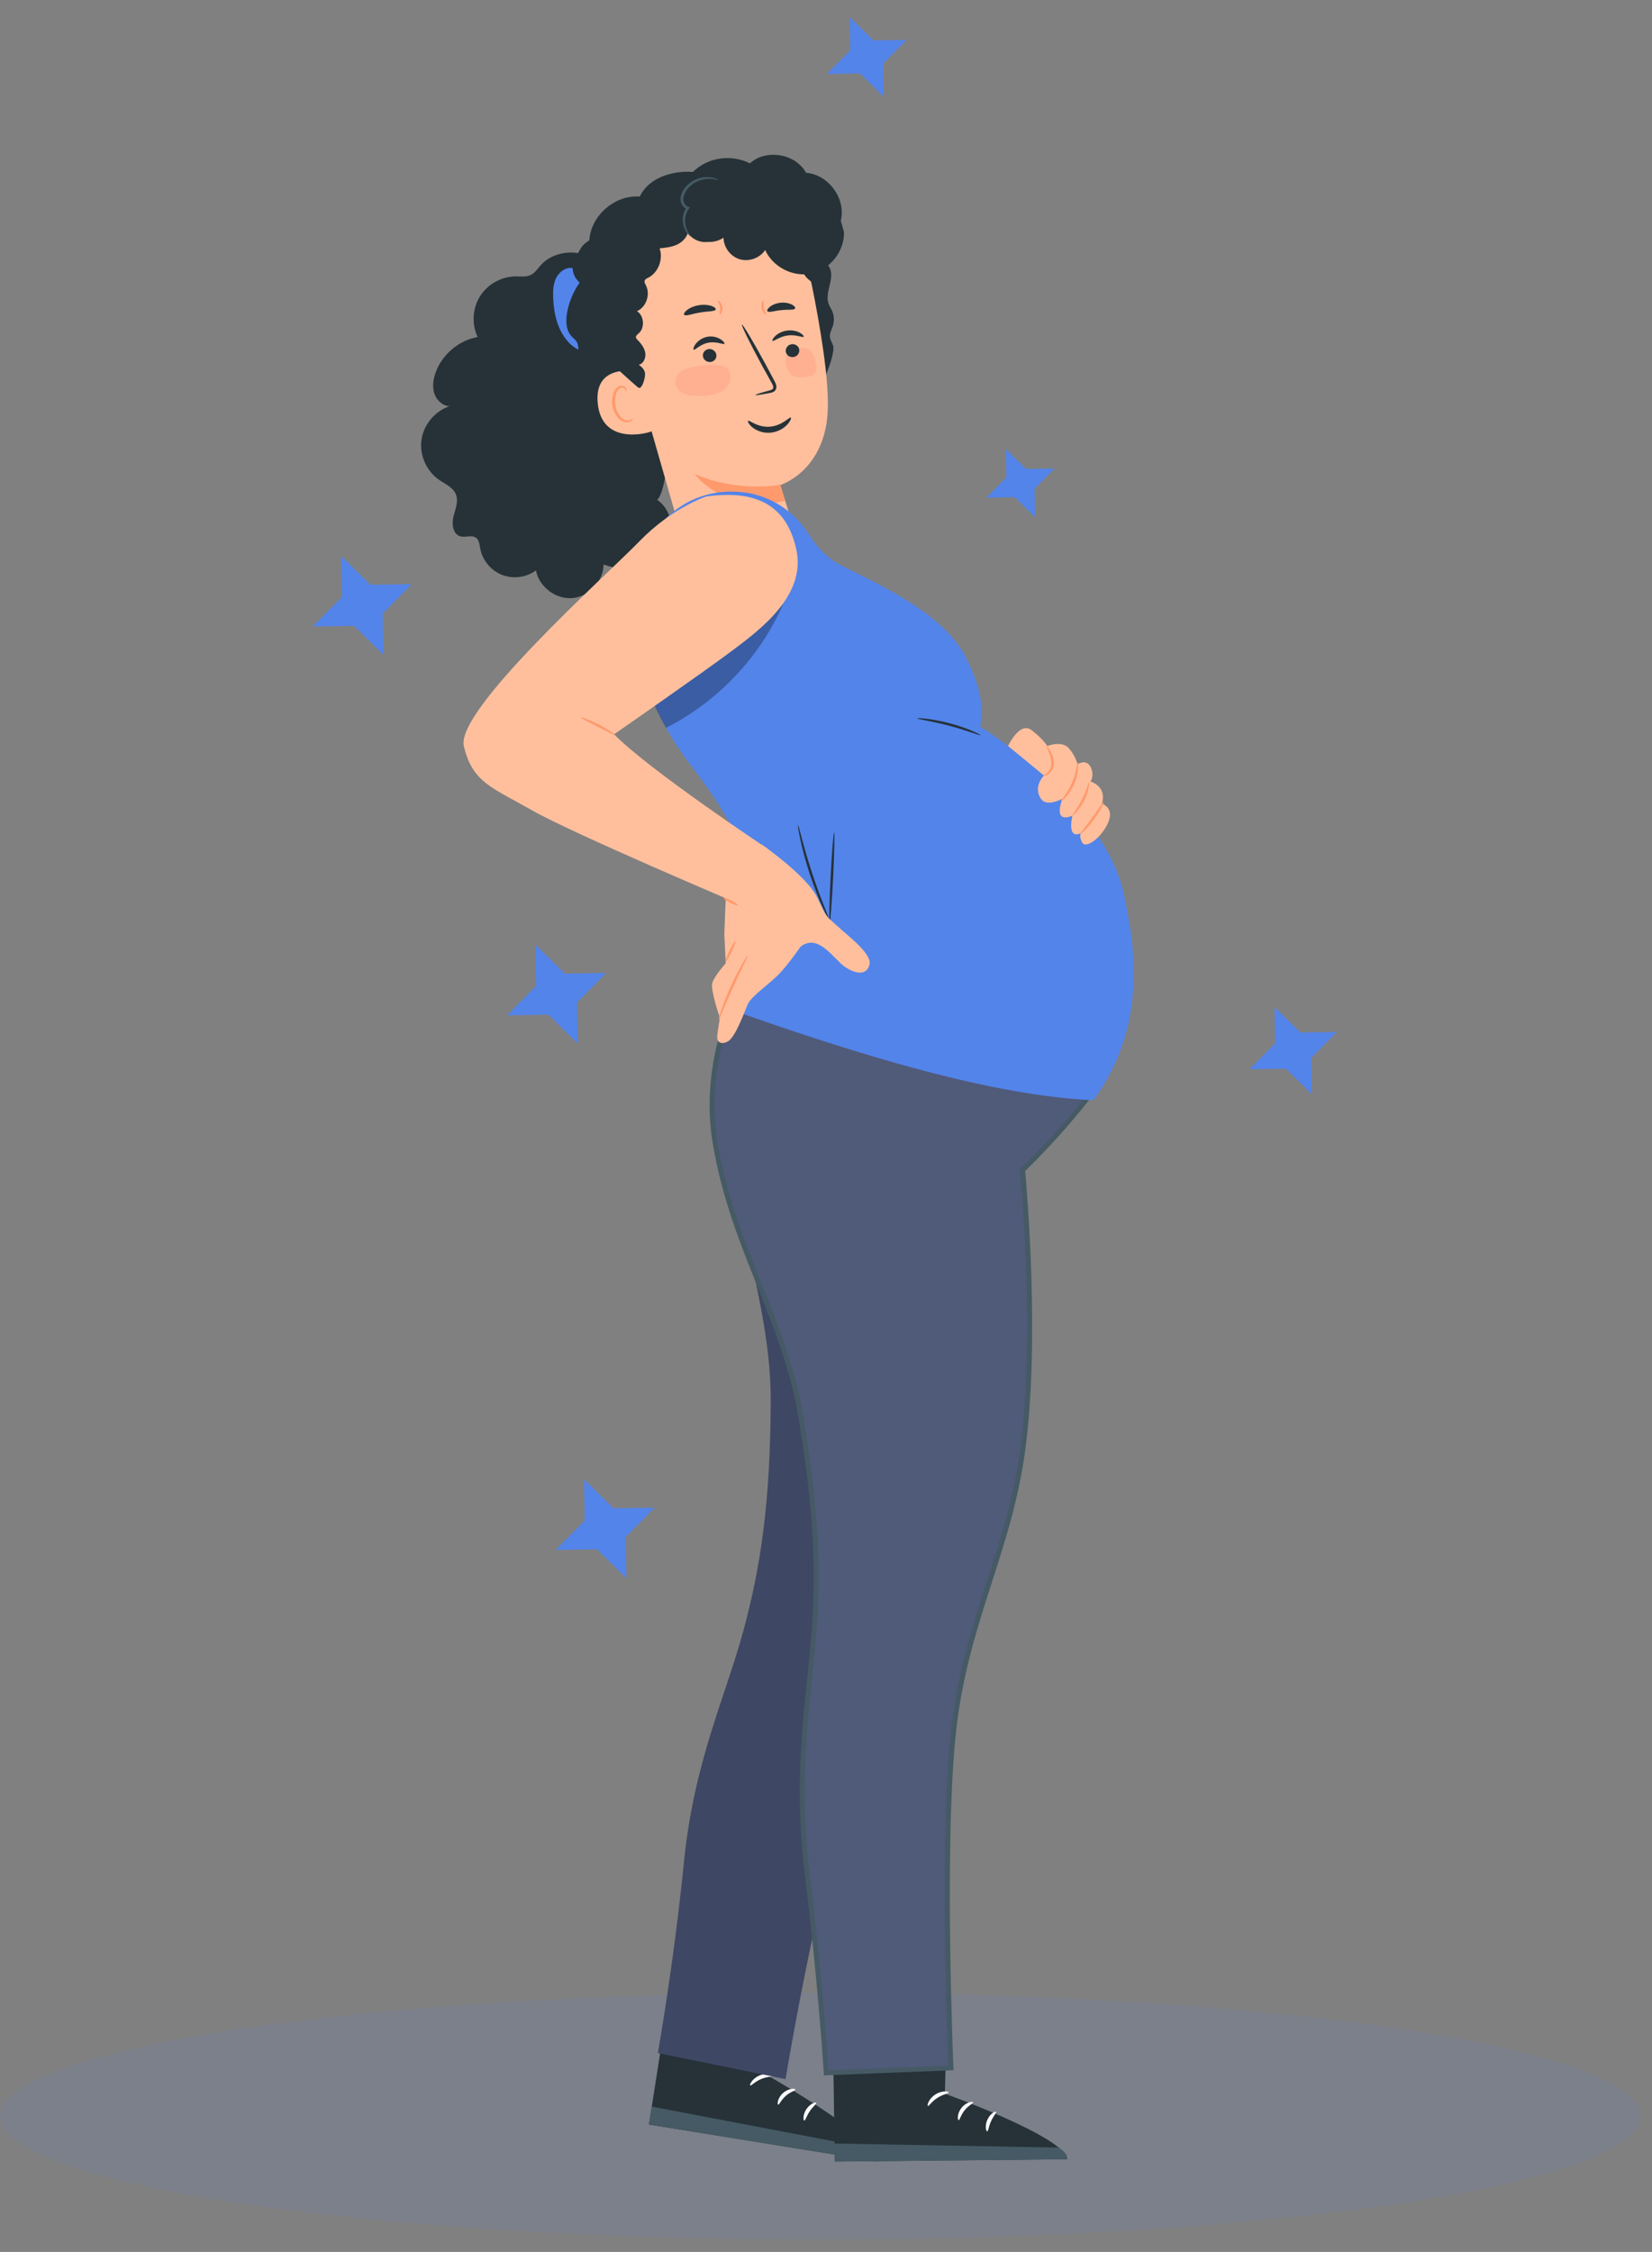 <svg width="102" height="139" viewBox="0 0 102 139" fill="none" xmlns="http://www.w3.org/2000/svg">
<rect x="0" y="0" width="102" height="139" fill="#808080" stroke="none"/>
<path opacity="0.1" d="M50.646 138.234C22.677 138.234 0.003 134.824 0.003 130.617C0.003 126.41 22.677 123 50.646 123C78.615 123 101.289 126.41 101.289 130.617C101.289 134.824 78.615 138.234 50.646 138.234Z" fill="#5384EA"/>
<path d="M51.05 4.567L52.493 3.106L52.46 1.052L53.921 2.495L55.974 2.462L54.531 3.923L54.565 5.977L53.103 4.534L51.05 4.567Z" fill="#5384EA"/>
<path d="M31.309 62.671L33.101 60.856L33.06 58.307L34.874 60.098L37.424 60.057L35.632 61.872L35.673 64.421L33.859 62.63L31.309 62.671Z" fill="#5384EA"/>
<path d="M60.9 30.719L62.134 29.469L62.105 27.713L63.355 28.947L65.111 28.919L63.877 30.169L63.905 31.924L62.656 30.691L60.9 30.719Z" fill="#5384EA"/>
<path d="M77.15 66.002L78.73 64.401L78.694 62.153L80.294 63.733L82.543 63.697L80.963 65.297L80.999 67.546L79.399 65.966L77.15 66.002Z" fill="#5384EA"/>
<path d="M19.309 38.671L21.101 36.856L21.06 34.307L22.874 36.098L25.424 36.057L23.632 37.872L23.674 40.421L21.859 38.63L19.309 38.671Z" fill="#5384EA"/>
<path d="M34.309 95.671L36.101 93.856L36.06 91.307L37.874 93.098L40.424 93.057L38.632 94.872L38.673 97.421L36.859 95.63L34.309 95.671Z" fill="#5384EA"/>
<path d="M40.576 30.856C41.386 30.128 41.656 23.688 40.802 23.011L37.082 16.342C36.131 15.319 34.286 15.343 33.365 16.393C33.185 16.598 33.028 16.841 32.785 16.965C32.496 17.112 32.15 17.058 31.825 17.061C30.952 17.07 30.097 17.552 29.634 18.292C29.17 19.032 29.116 20.013 29.492 20.802C28.31 21.012 27.274 21.9 26.883 23.035C26.742 23.441 26.685 23.895 26.82 24.302C26.959 24.711 27.329 25.057 27.759 25.072C26.862 25.37 26.164 26.201 26.026 27.137C25.887 28.072 26.32 29.069 27.097 29.61C27.482 29.878 27.97 30.077 28.147 30.51C28.328 30.949 28.108 31.434 27.997 31.894C27.882 32.355 27.964 32.972 28.418 33.104C28.737 33.197 29.122 32.999 29.39 33.194C29.586 33.336 29.607 33.613 29.649 33.85C29.781 34.576 30.308 35.214 30.994 35.484C31.68 35.755 32.499 35.647 33.092 35.208C33.284 36.225 34.316 37.007 35.346 36.917C36.375 36.827 37.257 35.876 37.269 34.843C38.06 35.138 38.96 35.187 39.748 34.886C40.537 34.585 41.199 33.911 41.395 33.089C41.59 32.267 41.277 31.323 40.576 30.853V30.856Z" fill="#263238"/>
<path d="M35.092 21.109C34.424 20.387 34.192 19.36 34.153 18.377C34.138 17.964 34.153 17.537 34.333 17.167C34.514 16.797 34.899 16.499 35.309 16.535L35.838 16.974C36.783 17.531 37.051 18.75 37.656 19.665C37.918 20.062 38.273 20.486 38.176 20.953C38.125 21.196 37.954 21.401 37.749 21.548C36.952 22.126 35.754 21.834 35.086 21.112L35.092 21.109Z" fill="#5384EA"/>
<path d="M35.318 20.783C34.566 20.067 35.171 18.28 35.791 17.446C35.309 17.004 35.228 16.429 35.559 15.866C35.89 15.303 35.842 15.192 36.387 14.831C36.48 13.305 37.976 12.008 39.502 12.134C40.091 10.892 41.695 10.461 43.062 10.639C43.396 10.681 43.733 10.753 44.064 10.699C44.307 10.66 44.536 10.557 44.771 10.485C46.074 10.1 47.536 10.831 48.247 11.99C48.361 12.174 49.056 12.61 49.213 12.76C49.42 12.956 49.67 13.016 49.854 13.233C50.486 13.988 50.031 14.434 50.149 15.039C50.251 15.55 50.435 15.478 50.724 15.911C50.868 16.128 51.097 16.287 51.217 16.519C51.572 17.19 50.898 18.036 51.16 18.752C51.214 18.896 51.301 19.026 51.367 19.167C51.5 19.456 51.521 19.793 51.431 20.094C51.358 20.329 51.22 20.555 51.244 20.799C51.262 20.982 51.37 21.145 51.434 21.319C51.593 21.743 50.907 23.588 50.564 23.886L39.228 25.746C38.343 25.704 37.521 25.033 37.305 24.175C37.269 24.031 37.241 23.874 37.133 23.775C37.043 23.688 36.91 23.663 36.793 23.621C36.002 23.341 35.758 22.351 35.707 21.515C35.701 21.397 35.695 21.277 35.646 21.169C35.58 21.012 35.436 20.904 35.312 20.783H35.318Z" fill="#263238"/>
<path d="M38.418 20.292C38.087 18.285 39.011 15.79 40.861 14.511C42.029 13.705 43.01 13.557 43.663 13.383C45.12 12.991 46.426 13.551 46.426 13.551C47.073 13.605 49.679 15.369 50.133 17.632C50.639 20.145 51.157 23.235 51.114 25.17C51.03 29.058 48.177 29.94 48.177 29.94C48.177 29.934 49.161 33.094 49.161 33.094L46.053 34.951L41.936 32.564L38.415 20.292H38.418Z" fill="#FFBF9D"/>
<path d="M49.62 20.786C49.569 20.858 49.163 20.636 48.636 20.708C48.11 20.774 47.764 21.096 47.697 21.039C47.664 21.015 47.712 20.891 47.863 20.747C48.01 20.602 48.278 20.446 48.603 20.404C48.931 20.362 49.223 20.443 49.398 20.545C49.575 20.648 49.648 20.756 49.62 20.786Z" fill="#263238"/>
<path d="M46.648 24.379C46.642 24.349 46.961 24.25 47.478 24.109C47.611 24.076 47.734 24.033 47.743 23.937C47.761 23.835 47.686 23.699 47.599 23.552C47.427 23.245 47.25 22.923 47.063 22.586C46.314 21.207 45.754 20.067 45.808 20.037C45.865 20.007 46.516 21.099 47.265 22.48C47.445 22.82 47.62 23.146 47.785 23.456C47.858 23.6 47.969 23.762 47.927 23.973C47.906 24.078 47.816 24.166 47.734 24.199C47.653 24.238 47.578 24.247 47.512 24.262C46.982 24.364 46.654 24.41 46.648 24.382V24.379Z" fill="#263238"/>
<path d="M48.179 29.917C48.179 29.917 45.624 30.434 42.883 29.255C42.883 29.255 44.709 31.782 48.471 30.91L48.182 29.917H48.179Z" fill="#FF9A6C"/>
<path d="M42.828 21.581C42.9 21.647 43.213 21.25 43.734 21.154C44.254 21.051 44.691 21.304 44.733 21.217C44.754 21.178 44.67 21.051 44.48 20.934C44.29 20.817 43.986 20.726 43.664 20.79C43.339 20.853 43.09 21.048 42.957 21.226C42.822 21.403 42.792 21.554 42.825 21.581H42.828Z" fill="#263238"/>
<path d="M39.52 23.793C39.481 23.51 39.063 22.887 38.777 22.881C38.012 22.866 36.676 23.11 36.92 25.009C37.257 27.606 40.272 26.673 40.269 26.598C40.266 26.541 39.655 24.768 39.52 23.79V23.793Z" fill="#FFBF9D"/>
<path d="M39.09 25.806C39.09 25.806 39.048 25.842 38.976 25.887C38.907 25.932 38.78 25.971 38.639 25.938C38.35 25.872 38.064 25.469 37.992 25.002C37.956 24.767 37.974 24.536 38.034 24.337C38.088 24.135 38.193 23.988 38.329 23.946C38.461 23.898 38.57 23.967 38.612 24.036C38.657 24.105 38.645 24.16 38.66 24.16C38.669 24.166 38.711 24.108 38.675 24.003C38.657 23.952 38.618 23.895 38.551 23.852C38.482 23.81 38.389 23.795 38.293 23.819C38.094 23.858 37.938 24.066 37.871 24.283C37.796 24.503 37.766 24.761 37.808 25.026C37.892 25.547 38.224 26.001 38.615 26.061C38.804 26.085 38.949 26.01 39.018 25.938C39.09 25.863 39.096 25.803 39.087 25.8L39.09 25.806Z" fill="#FF9A6C"/>
<path d="M50.329 17.144C50.119 16.214 49.637 15.377 49.089 14.616C48.71 14.089 48.289 13.584 47.759 13.229C47.317 12.934 46.814 12.753 46.312 12.591C44.991 12.166 43.54 11.856 42.252 12.38C41.56 12.66 40.973 13.159 40.401 13.656C39.965 14.038 39.526 14.426 39.182 14.902C38.882 15.317 38.656 15.793 38.469 16.277C38.021 17.433 37.768 18.691 37.858 19.934C37.952 21.18 37.175 21.763 38.003 22.66C38.066 22.729 39.36 23.924 39.45 23.945C39.661 23.996 39.86 23.262 39.827 23.036C39.793 22.811 39.619 22.639 39.438 22.513C39.742 22.455 39.902 22.064 39.836 21.748C39.772 21.432 39.553 21.177 39.336 20.948C39.309 20.918 39.279 20.884 39.267 20.845C39.24 20.737 39.348 20.653 39.429 20.584C39.83 20.244 39.772 19.476 39.327 19.205C39.896 18.971 40.173 18.17 39.878 17.607C39.833 17.517 39.772 17.421 39.802 17.324C39.833 17.231 39.929 17.189 40.013 17.147C40.636 16.843 40.964 16.003 40.726 15.329C41.072 15.296 41.422 15.26 41.743 15.125C42.066 14.989 42.357 14.733 42.466 14.387C42.743 14.767 43.209 14.983 43.66 14.938C44.112 14.893 44.536 14.592 44.741 14.165C45.322 14.134 45.896 13.948 46.393 13.629C46.601 14.171 47.091 14.583 47.639 14.679C47.744 14.697 47.868 14.712 47.931 14.806C47.97 14.866 47.976 14.941 47.982 15.013C48.015 15.377 48.271 15.495 48.502 15.769C48.734 16.042 49.129 16.44 49.444 16.289C49.493 16.912 49.869 17.309 50.41 17.565L50.332 17.141L50.329 17.144Z" fill="#263238"/>
<path d="M52.111 14.328C52.142 15.492 51.269 16.618 50.131 16.877C48.994 17.136 47.721 16.497 47.245 15.432C46.917 15.929 46.249 16.172 45.677 16.004C45.105 15.835 44.678 15.267 44.672 14.671C43.983 15.152 42.954 14.945 42.391 14.319C41.831 13.693 41.711 12.751 41.958 11.944C42.219 11.087 42.873 10.358 43.697 10.003C44.522 9.651 45.5 9.678 46.303 10.082C47.299 9.173 49.126 9.483 49.77 10.668C51.154 10.765 52.253 12.278 51.913 13.623" fill="#263238"/>
<path d="M44.359 11.114C44.359 11.114 44.298 11.057 44.16 11.009C44.025 10.961 43.814 10.913 43.552 10.931C43.293 10.946 42.98 11.03 42.688 11.223C42.4 11.415 42.12 11.719 42.032 12.134C41.96 12.454 42.126 12.827 42.439 12.92L42.397 12.791C42.219 13.04 42.153 13.323 42.156 13.57C42.156 13.82 42.222 14.03 42.303 14.19C42.469 14.515 42.673 14.617 42.676 14.605C42.694 14.587 42.526 14.458 42.4 14.148C42.273 13.853 42.216 13.323 42.532 12.89L42.601 12.794L42.49 12.758C42.285 12.694 42.15 12.423 42.207 12.165C42.279 11.819 42.526 11.533 42.782 11.355C43.044 11.171 43.326 11.084 43.567 11.054C44.058 10.994 44.35 11.147 44.359 11.114Z" fill="#455A64"/>
<g opacity="0.2">
<path d="M45.024 22.906C44.873 22.614 44.488 22.448 44.19 22.59L44.331 22.515C43.736 22.487 43.137 22.554 42.559 22.71C42.306 22.779 42.044 22.873 41.873 23.071C41.656 23.321 41.635 23.718 41.825 23.992C42.093 24.38 42.637 24.431 43.11 24.434C43.438 24.434 43.772 24.428 44.091 24.347C44.41 24.266 44.717 24.101 44.912 23.839C45.108 23.574 45.174 23.201 45.024 22.909V22.906Z" fill="#FF725E"/>
</g>
<g opacity="0.2">
<path d="M50.347 22.279C50.287 22.03 50.212 21.756 50.001 21.605C49.838 21.488 49.628 21.467 49.429 21.47C49.363 21.47 49.294 21.476 49.227 21.482C48.653 21.542 48.331 22.162 48.574 22.686C48.574 22.689 48.574 22.692 48.577 22.695C48.665 22.884 48.77 23.08 48.951 23.191C49.173 23.33 49.459 23.306 49.721 23.276C49.92 23.255 50.136 23.221 50.272 23.077C50.461 22.872 50.407 22.55 50.341 22.282L50.347 22.279Z" fill="#FF725E"/>
</g>
<path d="M44.427 19.433C44.392 19.414 44.497 19.222 44.46 18.975C44.43 18.728 44.279 18.562 44.309 18.536C44.327 18.507 44.562 18.663 44.6 18.96C44.64 19.256 44.454 19.457 44.427 19.433Z" fill="#FF9A6C"/>
<path d="M47.314 19.429C47.299 19.466 47.086 19.33 47.03 19.029C46.971 18.728 47.112 18.506 47.14 18.535C47.173 18.555 47.109 18.756 47.16 18.998C47.204 19.242 47.337 19.398 47.314 19.429Z" fill="#FF9A6C"/>
<path d="M48.921 120.906L47.479 128.159C47.479 128.159 54.365 132.059 54.23 133.425L40.07 131.138L41.852 119.748L48.921 120.909V120.906Z" fill="#263238"/>
<path d="M40.07 131.134L40.242 130.03L53.787 132.612C53.787 132.612 54.374 132.988 54.23 133.421L40.07 131.134Z" fill="#455A64"/>
<path d="M47.727 128.123C47.715 128.192 47.362 128.168 46.986 128.333C46.607 128.49 46.381 128.761 46.324 128.725C46.264 128.7 46.433 128.303 46.893 128.111C47.35 127.912 47.754 128.062 47.73 128.123H47.727Z" fill="white"/>
<path d="M49.111 128.977C49.117 129.046 48.798 129.116 48.515 129.371C48.226 129.618 48.115 129.925 48.046 129.91C47.98 129.91 47.998 129.498 48.353 129.188C48.708 128.875 49.117 128.911 49.108 128.977H49.111Z" fill="white"/>
<path d="M49.66 130.892C49.594 130.895 49.555 130.537 49.792 130.185C50.03 129.833 50.379 129.737 50.397 129.8C50.427 129.863 50.184 130.032 49.994 130.324C49.795 130.609 49.729 130.898 49.66 130.892Z" fill="white"/>
<path d="M58.529 121.843L58.34 129.234C58.34 129.234 65.788 131.909 65.888 133.278L51.545 133.423L51.367 121.894L58.529 121.84V121.843Z" fill="#263238"/>
<path d="M51.541 133.426L51.523 132.309L65.309 132.559C65.309 132.559 65.95 132.83 65.884 133.281L51.541 133.426Z" fill="#455A64"/>
<path d="M58.573 129.159C58.573 129.228 58.221 129.264 57.878 129.493C57.529 129.712 57.354 130.016 57.291 129.989C57.228 129.977 57.327 129.556 57.745 129.288C58.164 129.014 58.585 129.096 58.573 129.159Z" fill="white"/>
<path d="M60.082 129.768C60.1 129.834 59.796 129.957 59.562 130.255C59.318 130.547 59.261 130.869 59.191 130.866C59.125 130.878 59.074 130.469 59.372 130.102C59.667 129.735 60.079 129.698 60.082 129.768Z" fill="white"/>
<path d="M60.954 131.558C60.891 131.573 60.789 131.224 60.966 130.839C61.141 130.45 61.469 130.297 61.499 130.354C61.538 130.411 61.328 130.619 61.189 130.938C61.042 131.254 61.024 131.549 60.954 131.555V131.558Z" fill="white"/>
<path d="M45.309 69.113C45.243 75.703 47.617 80.5 47.587 86.57C47.557 92.643 47 96.615 45.89 100.693C44.779 104.771 42.85 108.767 42.236 114.885C41.589 121.332 40.617 126.727 40.617 126.727L48.502 128.334C48.502 128.334 50.96 113.387 53.576 107.266C56.191 101.145 59.059 97.193 60.717 91.15C62.375 85.105 62.73 73.055 62.73 73.055L45.309 69.11V69.113Z" fill="#3E4764"/>
<path d="M68.535 65.805L47.463 57.667C46.982 58.29 43.073 64.011 44.147 70.514C45.224 77.018 48.393 81.33 49.416 87.316C50.44 93.302 50.578 97.313 50.193 101.52C49.808 105.727 49.115 109.892 49.877 115.995C50.638 122.098 51.014 127.955 51.014 127.955L58.709 127.648C58.709 127.648 58.102 113.558 58.899 106.663C59.66 100.052 62.297 95.763 63.139 89.552C64.129 82.278 63.133 72.221 63.133 72.221C63.329 72.082 66.808 68.616 68.535 65.802V65.805Z" fill="#505A79"/>
<path d="M50.874 128.111L50.865 127.964C50.862 127.907 50.48 122.041 49.727 116.014C49.083 110.859 49.469 107.118 49.845 103.504C49.914 102.833 49.983 102.17 50.043 101.505C50.453 97.052 50.227 92.947 49.27 87.34C48.773 84.442 47.789 81.981 46.748 79.374C45.671 76.681 44.557 73.894 44.001 70.539C42.857 63.635 47.302 57.635 47.347 57.574L47.416 57.484L47.522 57.523L68.762 65.724L68.668 65.877C67.025 68.553 63.844 71.782 63.294 72.278C63.384 73.235 64.227 82.694 63.294 89.567C62.887 92.555 62.054 95.153 61.244 97.662C60.362 100.407 59.448 103.245 59.053 106.676C58.268 113.48 58.861 127.494 58.867 127.636L58.873 127.786L50.88 128.105L50.874 128.111ZM47.516 57.851C46.971 58.619 43.248 64.171 44.292 70.491C44.843 73.813 45.951 76.582 47.022 79.263C48.069 81.884 49.059 84.361 49.562 87.289C50.525 92.926 50.751 97.052 50.338 101.532C50.278 102.198 50.209 102.863 50.14 103.534C49.767 107.133 49.381 110.856 50.022 115.975C50.711 121.482 51.088 126.85 51.151 127.795L58.548 127.5C58.485 125.96 58 113.089 58.743 106.645C59.144 103.188 60.062 100.335 60.949 97.575C61.789 94.963 62.584 92.495 62.987 89.531C63.962 82.36 62.987 72.335 62.981 72.236L62.972 72.149L63.044 72.098C63.282 71.923 66.571 68.631 68.31 65.877L47.516 57.848V57.851Z" fill="#455A64"/>
<path d="M69.335 54.98C68.101 49.554 60.505 44.835 60.505 44.835C60.505 44.835 61.095 43.358 59.59 40.49C58.083 37.622 53.566 35.765 51.82 34.838C50.972 34.387 50.34 33.628 49.912 32.945C48.952 31.413 47.3 30.438 45.498 30.351C44.089 30.285 42.488 30.64 41.08 32.027C40.035 33.056 39.443 34.432 39.127 35.855C38.371 39.226 40.324 44.209 42.437 46.945C44.044 49.027 45.347 51.035 46.178 53.078C47.643 56.686 44.67 57.697 44.562 62.115C53.442 65.305 61.495 67.649 67.508 67.911C70.894 63.322 70.087 58.254 69.341 54.977L69.335 54.98Z" fill="#5384EA"/>
<g opacity="0.3">
<path d="M39.938 42.41C40.284 43.31 40.672 44.152 41.123 44.926C44.292 43.331 46.943 40.544 48.349 37.288C45.409 38.757 42.592 40.472 39.938 42.41Z" fill="black"/>
</g>
<path d="M49.267 50.919C49.291 50.913 49.376 51.252 49.52 51.794C49.665 52.336 49.875 53.085 50.143 53.898C50.411 54.71 50.685 55.436 50.892 55.959C51.097 56.483 51.23 56.805 51.209 56.814C51.19 56.823 51.022 56.516 50.79 56.001C50.559 55.487 50.264 54.764 49.996 53.946C49.728 53.127 49.532 52.372 49.415 51.821C49.297 51.271 49.249 50.925 49.27 50.919H49.267Z" fill="#263238"/>
<path d="M51.5 51.384C51.542 51.384 51.515 52.639 51.44 54.179C51.361 55.723 51.265 56.972 51.223 56.969C51.181 56.969 51.208 55.714 51.283 54.173C51.361 52.633 51.458 51.384 51.5 51.384Z" fill="#263238"/>
<path d="M60.548 45.381C60.53 45.423 59.687 45.08 58.607 44.797C57.527 44.508 56.627 44.391 56.633 44.343C56.633 44.322 56.865 44.325 57.232 44.37C57.599 44.412 58.101 44.502 58.649 44.647C59.194 44.791 59.675 44.966 60.015 45.11C60.355 45.255 60.557 45.366 60.548 45.384V45.381Z" fill="#263238"/>
<path d="M62.242 46.047C62.242 46.047 62.958 44.5 63.693 45.069C64.427 45.637 64.662 46.047 64.662 46.047C64.662 46.047 65.577 45.679 66.019 46.212C66.455 46.739 66.522 47.181 66.522 47.181C66.522 47.181 67.066 46.805 67.334 47.338C67.602 47.87 67.334 48.237 67.334 48.237C67.334 48.237 68.369 48.538 68.035 49.607C68.035 49.607 68.803 49.842 68.436 50.741C68.068 51.641 67.033 52.478 66.801 51.975C66.567 51.476 66.792 51.394 66.792 51.394C66.792 51.394 65.877 51.996 66.209 50.344C66.209 50.344 64.996 50.958 65.598 49.306C65.598 49.306 64.635 49.824 64.283 49.321C63.75 48.562 64.457 47.87 64.457 47.87L62.242 46.047Z" fill="#FFBF9D"/>
<path d="M64.433 47.855C64.427 47.831 64.547 47.807 64.677 47.683C64.809 47.563 64.926 47.334 64.911 47.06C64.902 46.786 64.8 46.543 64.728 46.368C64.652 46.194 64.61 46.079 64.628 46.07C64.646 46.061 64.725 46.151 64.827 46.32C64.923 46.486 65.056 46.741 65.068 47.057C65.086 47.376 64.92 47.659 64.746 47.773C64.571 47.894 64.43 47.876 64.43 47.858L64.433 47.855Z" fill="#FF9A6C"/>
<path d="M66.529 47.05C66.565 47.041 66.643 47.681 66.33 48.389C66.017 49.093 65.524 49.493 65.502 49.463C65.463 49.43 65.891 48.994 66.186 48.325C66.484 47.657 66.478 47.047 66.529 47.047V47.05Z" fill="#FF9A6C"/>
<path d="M67.241 48.3C67.28 48.3 67.238 48.844 66.937 49.428C66.642 50.018 66.229 50.373 66.205 50.34C66.172 50.307 66.515 49.919 66.798 49.356C67.087 48.796 67.195 48.288 67.244 48.297L67.241 48.3Z" fill="#FF9A6C"/>
<path d="M68.152 49.498C68.188 49.519 67.95 50.021 67.55 50.572C67.15 51.126 66.743 51.505 66.713 51.478C66.68 51.448 67.029 51.023 67.423 50.479C67.821 49.937 68.115 49.474 68.155 49.498H68.152Z" fill="#FF9A6C"/>
<path d="M43.584 30.653C43.584 30.653 41.471 31.351 39.464 33.428C37.472 35.486 28.101 43.834 28.64 46.064C29.178 48.294 30.346 48.592 32.856 50.021C35.365 51.451 45.769 55.856 45.769 55.856L47.409 52.399C47.409 52.399 40.009 47.484 37.917 45.324C37.917 45.324 43.503 41.448 45.297 40.096C46.994 38.817 49.786 36.726 49.166 33.912C48.547 31.098 46.596 30.226 43.581 30.65L43.584 30.653Z" fill="#FFBF9D"/>
<path d="M47.03 52.125C47.03 52.125 49.817 54.063 50.452 55.39C51.087 56.717 50.979 56.498 51.668 57.133C52.357 57.768 53.852 58.875 53.687 59.54C53.522 60.205 52.856 60.148 52.167 59.679C51.475 59.209 50.536 57.578 49.429 58.433C49.429 58.433 48.794 59.369 48.183 60.034C47.575 60.702 46.386 61.475 46.163 61.999C45.941 62.525 45.39 64.072 44.918 64.295C44.448 64.518 44.253 64.268 44.283 63.964C44.31 63.66 44.448 62.829 44.448 62.829C44.448 62.829 43.861 61.12 43.976 60.69C44.09 60.259 44.809 59.456 44.809 59.456L44.722 57.686C44.722 57.686 44.824 54.701 44.873 54.578C44.921 54.451 47.027 52.128 47.027 52.128L47.03 52.125Z" fill="#FFBF9D"/>
<path d="M35.875 44.276C35.893 44.239 36.387 44.426 36.973 44.718C37.56 45.013 37.985 45.335 37.964 45.371C37.939 45.41 37.482 45.148 36.904 44.859C36.323 44.574 35.857 44.321 35.878 44.279L35.875 44.276Z" fill="#FF9A6C"/>
<path d="M46.174 58.98C46.213 59.002 45.755 59.865 45.259 60.958C44.759 62.05 44.413 62.962 44.371 62.947C44.35 62.941 44.413 62.703 44.54 62.327C44.669 61.954 44.865 61.442 45.114 60.891C45.364 60.341 45.62 59.856 45.816 59.513C46.014 59.17 46.153 58.968 46.171 58.977L46.174 58.98Z" fill="#FF9A6C"/>
<path d="M45.406 58.095C45.445 58.113 45.337 58.417 45.168 58.772C44.997 59.127 44.828 59.401 44.789 59.383C44.75 59.365 44.858 59.061 45.027 58.706C45.199 58.351 45.367 58.077 45.406 58.095Z" fill="#FF9A6C"/>
<path d="M45.558 55.876C45.537 55.916 45.323 55.843 45.079 55.717C44.836 55.59 44.655 55.458 44.673 55.419C44.694 55.38 44.908 55.452 45.152 55.578C45.395 55.705 45.576 55.837 45.558 55.876Z" fill="#FF9A6C"/>
<path d="M49.352 21.643C49.348 21.865 49.158 22.044 48.927 22.044C48.695 22.044 48.512 21.867 48.514 21.645C48.518 21.423 48.707 21.243 48.938 21.243C49.17 21.243 49.355 21.421 49.352 21.643Z" fill="#263238"/>
<path d="M46.187 25.978C46.254 25.902 46.763 26.398 47.533 26.338C48.301 26.28 48.752 25.709 48.828 25.776C48.867 25.8 48.812 25.988 48.605 26.212C48.402 26.432 48.024 26.672 47.554 26.711C47.083 26.747 46.682 26.565 46.457 26.379C46.227 26.19 46.153 26.012 46.189 25.984L46.187 25.978Z" fill="#263238"/>
<path d="M49.092 19.043C49.016 19.157 48.656 19.096 48.239 19.143C47.82 19.18 47.479 19.311 47.386 19.215C47.344 19.167 47.385 19.06 47.527 18.942C47.667 18.827 47.91 18.716 48.197 18.686C48.484 18.658 48.743 18.718 48.902 18.803C49.062 18.888 49.123 18.987 49.092 19.041L49.092 19.043Z" fill="#263238"/>
<path d="M43.398 21.918C43.389 22.14 43.566 22.331 43.798 22.346C44.028 22.361 44.224 22.195 44.234 21.974C44.244 21.752 44.066 21.561 43.836 21.545C43.605 21.53 43.41 21.696 43.398 21.918Z" fill="#263238"/>
<path d="M42.251 19.439C42.366 19.527 42.747 19.364 43.222 19.291C43.695 19.206 44.11 19.233 44.187 19.115C44.221 19.057 44.142 18.966 43.953 18.894C43.766 18.824 43.466 18.787 43.14 18.841C42.815 18.896 42.544 19.028 42.395 19.157C42.241 19.285 42.202 19.398 42.253 19.441L42.251 19.439Z" fill="#263238"/>
</svg>
